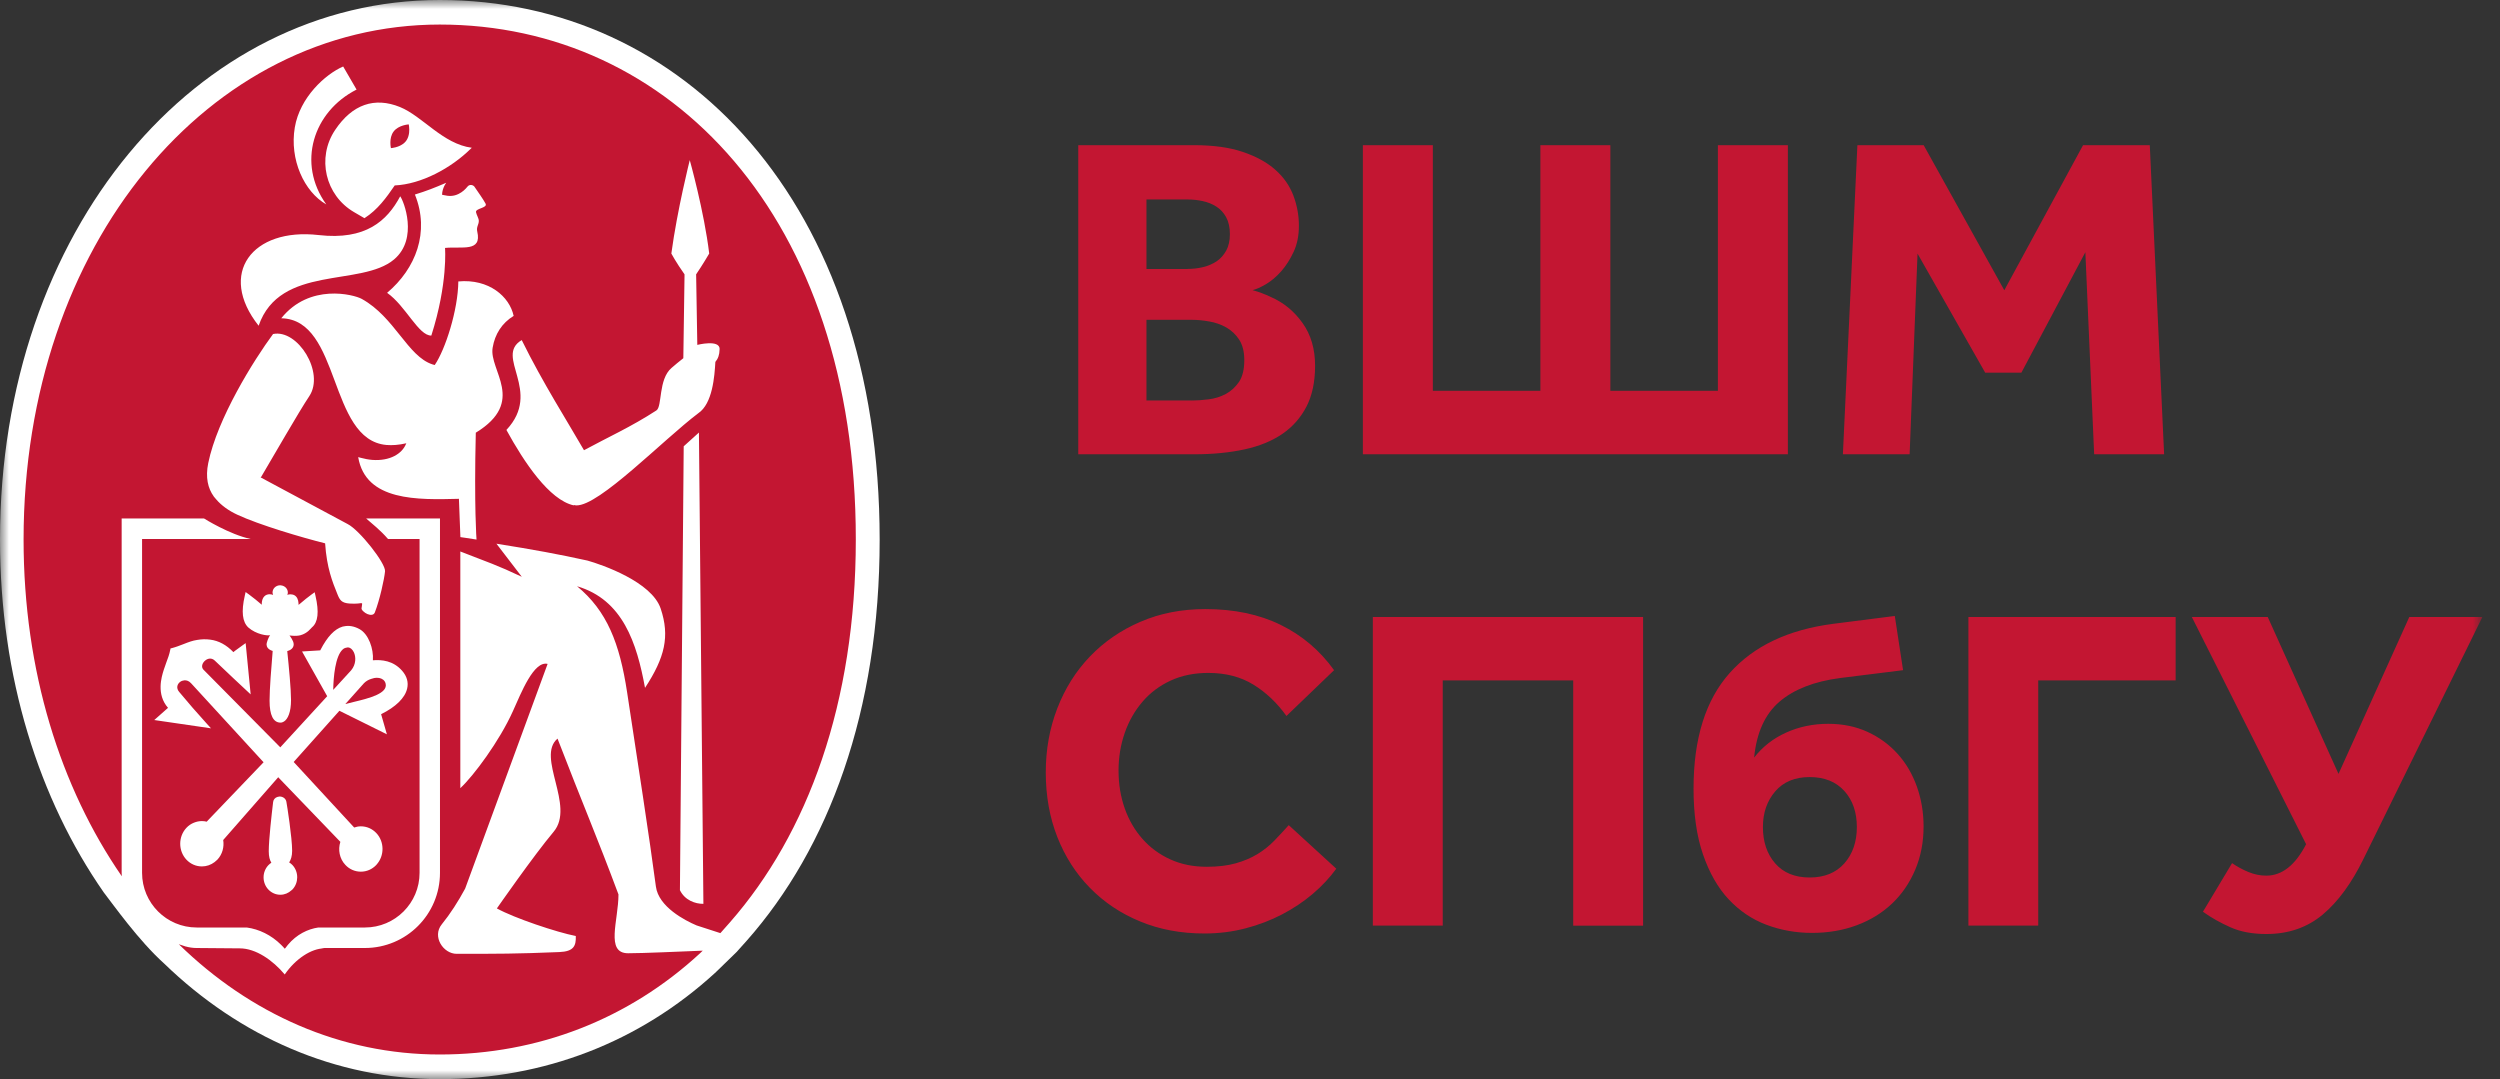 <?xml version="1.0" encoding="UTF-8"?> <svg xmlns="http://www.w3.org/2000/svg" width="139" height="60" viewBox="0 0 139 60" fill="none"><rect x="0" y="0" width="139" height="60" fill="#333333" stroke="none"/><g clip-path="url(#clip0_218_338)"><mask id="mask0_218_338" style="mask-type:luminance" maskUnits="userSpaceOnUse" x="0" y="0" width="139" height="60"><path d="M138.021 0H0V60H138.021V0Z" fill="white"></path></mask><g mask="url(#mask0_218_338)"><path d="M103.271 8.072H106.956L111.439 16.137L115.818 8.072H119.528L120.325 25.258H116.435L115.946 14.023L112.388 20.722H110.378L106.615 14.101L106.175 25.258H102.465L103.271 8.072ZM99.406 25.258H75.776V8.072H79.666V21.73H85.645V8.072H89.536V21.73H95.515V8.072H99.406V25.258ZM66.268 22.268C66.543 22.268 66.852 22.248 67.197 22.203C67.539 22.161 67.859 22.063 68.151 21.906C68.443 21.75 68.686 21.528 68.888 21.236C69.085 20.944 69.183 20.541 69.183 20.023C69.183 19.558 69.089 19.18 68.9 18.888C68.711 18.596 68.468 18.37 68.18 18.205C67.888 18.041 67.572 17.93 67.226 17.872C66.881 17.81 66.564 17.782 66.272 17.782H63.743V22.264H66.268V22.268ZM66.033 14.952C66.325 14.952 66.613 14.919 66.897 14.85C67.181 14.78 67.428 14.673 67.645 14.529C67.859 14.385 68.036 14.183 68.176 13.937C68.312 13.69 68.382 13.381 68.382 13.024C68.382 12.645 68.312 12.333 68.176 12.082C68.04 11.831 67.859 11.634 67.633 11.49C67.411 11.346 67.156 11.243 66.872 11.181C66.589 11.12 66.309 11.091 66.033 11.091H63.743V14.956H66.033V14.952ZM59.955 8.072H66.395C67.46 8.072 68.361 8.196 69.101 8.447C69.841 8.697 70.442 9.026 70.907 9.438C71.371 9.849 71.704 10.326 71.91 10.869C72.116 11.412 72.219 11.971 72.219 12.555C72.219 13.106 72.12 13.591 71.922 14.011C71.725 14.43 71.495 14.792 71.227 15.092C70.96 15.392 70.68 15.627 70.388 15.8C70.097 15.972 69.846 16.083 69.64 16.133C69.965 16.219 70.31 16.346 70.672 16.519C71.376 16.828 71.959 17.309 72.424 17.963C72.889 18.616 73.119 19.406 73.119 20.335C73.119 21.228 72.959 21.985 72.642 22.601C72.325 23.218 71.877 23.728 71.301 24.123C70.726 24.518 70.022 24.806 69.188 24.987C68.353 25.168 67.423 25.258 66.391 25.258H59.951V8.072H59.955Z" fill="#C31632"></path><path d="M133.957 34.305H138.02L131.407 47.761C130.753 49.098 130.001 50.13 129.145 50.849C128.286 51.569 127.241 51.931 126.007 51.931C125.234 51.931 124.572 51.808 124.013 51.557C123.454 51.31 122.944 51.022 122.483 50.693L124.103 47.991C124.379 48.181 124.679 48.345 125.004 48.481C125.329 48.616 125.662 48.686 126.007 48.686C126.883 48.686 127.619 48.102 128.22 46.939L121.866 34.305H126.086L130.021 43.028L133.957 34.305ZM109.443 34.305H120.966V37.83H113.325V51.462H109.443V34.305ZM100.617 48.789C101.44 48.789 102.081 48.526 102.546 48.004C103.007 47.481 103.241 46.807 103.241 45.984C103.241 45.162 103.011 44.492 102.546 43.978C102.081 43.464 101.44 43.205 100.617 43.205C99.795 43.205 99.153 43.472 98.701 44.002C98.245 44.533 98.018 45.195 98.018 45.984C98.018 46.807 98.245 47.481 98.701 48.004C99.153 48.526 99.795 48.789 100.617 48.789ZM105.811 37.262L102.312 37.698C100.872 37.887 99.75 38.323 98.944 39.01C98.138 39.697 97.665 40.733 97.529 42.123C97.994 41.523 98.586 41.058 99.306 40.733C100.025 40.408 100.807 40.244 101.646 40.244C102.452 40.244 103.179 40.392 103.833 40.692C104.487 40.992 105.042 41.399 105.507 41.913C105.972 42.427 106.325 43.032 106.576 43.727C106.823 44.422 106.951 45.162 106.951 45.952C106.951 46.828 106.794 47.629 106.486 48.357C106.177 49.085 105.75 49.714 105.199 50.237C104.648 50.759 103.994 51.162 103.229 51.446C102.464 51.73 101.637 51.869 100.745 51.869C99.853 51.869 99.01 51.717 98.212 51.417C97.414 51.117 96.715 50.644 96.114 50.002C95.514 49.361 95.037 48.526 94.687 47.506C94.334 46.486 94.161 45.265 94.161 43.842C94.161 41.062 94.831 38.923 96.168 37.422C97.504 35.921 99.425 35.008 101.929 34.684L105.351 34.248L105.811 37.262ZM76.33 34.305H91.356V51.466H87.47V37.83H80.216V51.462H76.33V34.305ZM74.298 48.3C73.936 48.797 73.5 49.266 72.986 49.702C72.472 50.138 71.9 50.52 71.275 50.845C70.65 51.17 69.972 51.429 69.244 51.618C68.516 51.808 67.755 51.902 66.966 51.902C65.662 51.902 64.469 51.68 63.392 51.232C62.31 50.788 61.381 50.163 60.6 49.365C59.818 48.567 59.214 47.625 58.786 46.535C58.358 45.446 58.145 44.249 58.145 42.945C58.145 41.675 58.358 40.49 58.786 39.384C59.214 38.278 59.818 37.316 60.6 36.501C61.381 35.687 62.315 35.041 63.404 34.573C64.494 34.1 65.699 33.865 67.019 33.865C68.615 33.865 70.009 34.157 71.201 34.741C72.394 35.325 73.385 36.164 74.175 37.262L71.526 39.808C71.012 39.088 70.404 38.508 69.7 38.072C68.997 37.636 68.158 37.414 67.18 37.414C66.406 37.414 65.711 37.554 65.094 37.838C64.478 38.122 63.955 38.512 63.528 39.01C63.1 39.507 62.767 40.087 62.537 40.745C62.306 41.407 62.191 42.106 62.191 42.843C62.191 43.599 62.306 44.298 62.537 44.952C62.767 45.602 63.1 46.169 63.528 46.651C63.955 47.132 64.469 47.51 65.07 47.782C65.67 48.057 66.345 48.193 67.101 48.193C67.718 48.193 68.257 48.127 68.709 48C69.162 47.872 69.565 47.699 69.918 47.486C70.268 47.272 70.58 47.021 70.856 46.737C71.132 46.453 71.395 46.165 71.654 45.878L74.298 48.3Z" fill="#C31632"></path><path d="M24.452 0C10.947 0 0 12.761 0 30C0 37.67 2.175 44.451 5.77 49.62C6.292 50.291 7.703 52.293 9.13 53.576C13.324 57.635 18.65 60 24.452 60C30.243 60 35.56 57.936 39.751 54.099L39.911 53.947L40.951 52.935L41.519 52.302C46.075 47.145 48.909 39.557 48.909 30.004C48.905 11.21 37.958 0 24.452 0Z" fill="white"></path><path d="M20.233 37.99L19.201 39.145C19.345 39.104 19.51 39.063 19.691 39.022C20.102 38.923 20.587 38.804 20.949 38.636C21.282 38.479 21.504 38.282 21.442 38.014C21.397 37.817 21.245 37.739 21.126 37.706C21.068 37.694 21.006 37.685 20.949 37.685C20.846 37.685 20.743 37.71 20.636 37.747C20.488 37.792 20.344 37.875 20.233 37.99Z" fill="#C31632"></path><path d="M21.829 8.224C22.002 8.199 22.372 8.109 22.578 7.837C22.68 7.701 22.726 7.537 22.746 7.385C22.763 7.257 22.754 7.142 22.746 7.056C22.746 7.039 22.742 7.027 22.742 7.015C22.734 6.953 22.726 6.916 22.726 6.916C22.726 6.916 22.158 6.949 21.883 7.315C21.607 7.681 21.735 8.236 21.735 8.236C21.735 8.236 21.771 8.232 21.829 8.224Z" fill="#C31632"></path><path d="M19.671 36.259C19.592 36.103 19.477 36.004 19.358 35.996H19.337C19.313 35.996 19.292 36.004 19.272 36.008C19.189 36.021 19.115 36.05 19.049 36.115C18.642 36.49 18.54 37.625 18.527 38.357L18.638 38.237L19.523 37.271C19.802 36.938 19.798 36.523 19.671 36.259Z" fill="#C31632"></path><path d="M40.008 19.431C40.004 19.727 39.922 19.949 39.774 20.122C39.729 20.916 39.622 22.441 38.824 22.976C36.87 24.452 33.313 28.141 32.042 28.1C32.001 28.1 31.952 28.088 31.907 28.079L31.903 28.1C30.541 27.8 29.143 25.707 28.156 23.905C30.184 21.738 27.457 19.822 29.008 18.909C30.171 21.273 31.594 23.506 32.47 25.032C33.803 24.308 35.078 23.741 36.496 22.82C36.829 22.606 36.595 21.092 37.335 20.459C37.52 20.299 37.759 20.097 37.993 19.916L38.059 15.347V15.253C37.574 14.566 37.327 14.097 37.327 14.097C37.656 11.655 38.351 8.903 38.351 8.903C38.351 8.903 39.153 11.765 39.432 14.097C39.432 14.097 39.066 14.726 38.705 15.253L38.77 19.176C38.77 19.176 40.012 18.859 40.012 19.406C40.012 19.41 40.008 19.423 40.008 19.431ZM37.804 49.493L38.014 24.814L38.861 24.049V24.086L39.108 50.151V50.254C38.647 50.258 38.071 50.048 37.804 49.493ZM26.454 24.058C26.355 28.203 26.495 30 26.495 30C25.94 29.909 25.598 29.864 25.598 29.864L25.516 27.734C23.234 27.792 20.33 27.878 19.915 25.415C19.956 25.427 19.997 25.435 20.034 25.448C20.269 25.513 20.491 25.554 20.705 25.571C21.663 25.641 22.35 25.242 22.576 24.678C22.58 24.666 22.588 24.658 22.592 24.646C22.177 24.74 21.807 24.769 21.482 24.74C18.241 24.448 18.969 17.757 15.638 17.696C17.209 15.734 19.672 16.375 20.112 16.618C21.951 17.634 22.662 19.818 24.052 20.262C24.089 20.274 24.13 20.286 24.171 20.295C24.759 19.435 25.467 17.243 25.483 15.648C27.186 15.491 28.329 16.491 28.559 17.564C27.91 17.959 27.515 18.58 27.391 19.332C27.173 20.595 29.287 22.326 26.454 24.058ZM21.408 31.764C21.367 32.204 21.112 33.356 20.84 34.055C20.807 34.133 20.75 34.17 20.676 34.182C20.528 34.207 20.326 34.116 20.199 33.989C20.038 33.833 20.121 33.829 20.137 33.565C20.129 33.557 20.121 33.553 20.112 33.545C20.104 33.541 20.1 33.537 20.096 33.532C19.956 33.549 19.858 33.565 19.701 33.565C19.627 33.565 19.545 33.565 19.434 33.557C18.99 33.524 18.891 33.368 18.755 33.023C18.488 32.364 18.167 31.575 18.077 30.21C16.798 29.889 14.409 29.186 13.187 28.614C12.727 28.4 12.319 28.116 12.019 27.763C11.986 27.726 11.953 27.689 11.925 27.652C11.912 27.631 11.892 27.615 11.879 27.598H11.883C11.559 27.15 11.415 26.546 11.579 25.744C12.081 23.276 14.1 20.036 15.182 18.572C16.555 18.284 18.069 20.718 17.197 22.026C16.605 22.91 15.099 25.546 14.515 26.525L14.487 26.541L19.327 29.136C19.989 29.469 21.453 31.328 21.408 31.764ZM22.362 37.299C22.625 37.6 22.72 37.941 22.637 38.286C22.518 38.805 22.004 39.306 21.19 39.709L21.478 40.713L21.511 40.828L18.916 39.541L18.87 39.52L16.329 42.366L19.693 46.01C19.812 45.968 19.936 45.944 20.063 45.944C20.388 45.944 20.692 46.075 20.923 46.318C21.379 46.799 21.383 47.585 20.935 48.074C20.931 48.078 20.927 48.086 20.923 48.09C20.692 48.333 20.388 48.465 20.063 48.465C19.738 48.465 19.43 48.333 19.204 48.09C18.875 47.745 18.784 47.243 18.924 46.807L15.502 43.25L15.47 43.213L12.41 46.705C12.472 47.091 12.365 47.502 12.085 47.798C12.036 47.848 11.982 47.893 11.929 47.934C11.723 48.09 11.48 48.173 11.226 48.173C10.901 48.173 10.596 48.041 10.366 47.798C9.905 47.309 9.905 46.515 10.366 46.026C10.485 45.898 10.625 45.804 10.781 45.742C10.921 45.685 11.073 45.652 11.226 45.652C11.316 45.652 11.406 45.664 11.493 45.685L11.579 45.594L14.655 42.382L10.625 37.99C10.506 37.859 10.374 37.818 10.251 37.826C10.165 37.834 10.082 37.863 10.017 37.912C9.856 38.031 9.778 38.254 9.963 38.471C10.461 39.072 10.934 39.615 11.497 40.236L11.653 40.408L11.731 40.495L8.577 40.034L9.342 39.356C8.684 38.611 8.98 37.637 9.099 37.262L9.112 37.221C9.153 37.09 9.198 36.962 9.248 36.831C9.334 36.604 9.42 36.374 9.465 36.132L9.482 36.053L9.564 36.033C9.762 35.983 9.984 35.897 10.197 35.815C10.333 35.761 10.469 35.708 10.596 35.667C10.716 35.626 10.839 35.601 10.962 35.58C11.201 35.539 11.448 35.531 11.686 35.564C12.155 35.622 12.591 35.856 12.977 36.259L13.06 36.189L13.656 35.757L13.664 35.819L13.919 38.426L13.936 38.607L13.672 38.36C13.66 38.348 12.422 37.197 11.941 36.728C11.855 36.646 11.764 36.617 11.674 36.617C11.575 36.621 11.485 36.662 11.411 36.724C11.254 36.851 11.168 37.069 11.304 37.225L15.585 41.552L15.671 41.457L18.192 38.71L16.794 36.222L16.921 36.214L17.805 36.16C17.809 36.152 17.814 36.144 17.818 36.136C18.2 35.395 18.603 34.972 19.047 34.84C19.072 34.832 19.101 34.832 19.13 34.824C19.401 34.766 19.689 34.816 19.985 34.976C20.495 35.252 20.779 36.078 20.733 36.711C21.223 36.674 21.86 36.724 22.362 37.299ZM16.255 49.46C16.243 49.472 16.226 49.484 16.21 49.497C16.037 49.657 15.819 49.748 15.589 49.748C15.334 49.748 15.099 49.645 14.923 49.46C14.565 49.086 14.565 48.477 14.923 48.103C14.972 48.049 15.03 48.008 15.087 47.967C15.001 47.827 14.943 47.63 14.943 47.33C14.943 46.676 15.112 45.216 15.169 44.735L15.186 44.591C15.202 44.455 15.293 44.352 15.42 44.311C15.457 44.299 15.494 44.291 15.535 44.286C15.725 44.282 15.889 44.397 15.922 44.574C15.963 44.784 16.243 46.585 16.243 47.305C16.243 47.597 16.173 47.803 16.078 47.951C16.144 47.992 16.21 48.041 16.263 48.099C16.613 48.477 16.613 49.086 16.255 49.46ZM13.611 33.117L13.656 32.916L13.767 32.998L13.837 33.047C14.1 33.236 14.33 33.434 14.553 33.623C14.553 33.586 14.553 33.545 14.557 33.504C14.569 33.384 14.602 33.253 14.696 33.158C14.77 33.08 14.877 33.039 14.997 33.039C15.005 33.039 15.017 33.039 15.025 33.043C15.079 33.047 15.132 33.055 15.182 33.076C15.178 33.064 15.178 33.047 15.173 33.035C15.165 33.006 15.153 32.977 15.153 32.944C15.153 32.722 15.342 32.541 15.581 32.541C15.593 32.541 15.601 32.545 15.609 32.545C15.831 32.562 16.004 32.731 16.004 32.944C16.004 32.99 15.992 33.035 15.975 33.076C16.012 33.059 16.058 33.051 16.099 33.047C16.119 33.043 16.136 33.043 16.156 33.043C16.165 33.043 16.173 33.047 16.181 33.047C16.292 33.051 16.387 33.088 16.456 33.162C16.584 33.294 16.6 33.495 16.6 33.631C16.637 33.598 16.679 33.569 16.716 33.537C16.905 33.376 17.102 33.212 17.32 33.055L17.497 32.928L17.509 32.986L17.542 33.13C17.748 34.026 17.686 34.598 17.345 34.881C17.279 34.939 17.098 35.21 16.712 35.317C16.584 35.35 16.428 35.362 16.247 35.346C16.197 35.342 16.148 35.342 16.095 35.33C16.095 35.33 16.329 35.622 16.329 35.819C16.329 35.963 16.255 36.123 15.971 36.201C16.066 37.102 16.181 38.323 16.181 38.924C16.181 39.598 16.004 39.981 15.79 40.116C15.729 40.153 15.667 40.178 15.601 40.178C15.194 40.178 14.988 39.767 14.988 38.957C14.988 38.332 15.083 37.098 15.161 36.193C14.89 36.111 14.82 35.955 14.82 35.819C14.82 35.753 14.914 35.441 15.021 35.317C14.865 35.358 14.244 35.276 13.804 34.886C13.479 34.581 13.405 34.014 13.611 33.117ZM17.715 13.069C20.33 13.369 21.523 12.28 22.251 10.914C22.444 11.157 23.275 13.267 21.914 14.422C20.084 15.973 15.564 14.689 14.38 18.111C14.4 18.062 14.363 18.16 14.38 18.111C12.081 15.208 14.026 12.646 17.715 13.069ZM16.391 7.086C16.67 5.416 18.085 4.129 19.08 3.697L19.154 3.824L19.825 4.98C17.402 6.21 16.506 9.08 18.134 11.354C18.134 11.354 18.139 11.363 18.143 11.367C16.909 10.663 16.09 8.866 16.391 7.086ZM22.239 5.951C23.493 6.461 24.624 8.007 26.232 8.216C26.211 8.237 26.191 8.254 26.174 8.27C25.072 9.356 23.419 10.244 21.947 10.31C21.482 10.988 21.001 11.659 20.269 12.127L20.265 12.132L19.685 11.794C18.089 10.865 17.591 8.776 18.636 7.221C19.59 5.798 20.828 5.379 22.239 5.951ZM26.392 10.4C26.606 10.717 26.853 11.054 26.997 11.321C27.128 11.568 26.421 11.58 26.466 11.798C26.503 11.971 26.622 12.14 26.622 12.28C26.622 12.498 26.474 12.617 26.536 12.876C26.803 14.031 25.689 13.69 24.743 13.785C24.743 13.785 24.912 15.742 23.982 18.658C23.271 18.674 22.559 17.005 21.523 16.281C23.114 14.94 23.912 12.905 23.069 10.816C23.723 10.614 24.13 10.454 24.809 10.162C24.78 10.199 24.751 10.252 24.718 10.31C24.648 10.445 24.583 10.63 24.578 10.828C24.611 10.836 24.644 10.844 24.677 10.848C24.953 10.914 25.216 10.922 25.496 10.783C25.722 10.672 25.878 10.519 25.997 10.371C26.096 10.248 26.281 10.26 26.38 10.38C26.384 10.392 26.388 10.392 26.392 10.4ZM24.451 1.365C11.67 1.365 1.311 13.546 1.311 29.996C1.311 37.316 3.367 43.789 6.772 48.72C6.768 48.662 6.764 48.6 6.764 48.539C6.764 48.535 6.764 48.53 6.764 48.53V28.828H11.345C11.345 28.828 12.747 29.712 13.936 29.967H7.899V48.53C7.899 50.208 9.26 51.569 10.938 51.569H13.718C14.4 51.66 15.079 51.985 15.626 52.528C15.7 52.602 15.77 52.672 15.835 52.75C15.848 52.733 15.856 52.721 15.868 52.709L15.873 52.705C15.914 52.647 15.959 52.589 16.004 52.536C16.494 51.948 17.123 51.652 17.698 51.569H20.289C21.967 51.569 23.328 50.208 23.328 48.53V29.967H21.572C21.161 29.486 20.676 29.108 20.359 28.828H24.463V48.53C24.463 50.837 22.596 52.709 20.285 52.709H17.867C17.925 52.717 17.974 52.721 18.032 52.729C17.312 52.729 16.424 53.317 15.831 54.181C15.165 53.387 14.223 52.729 13.331 52.729L10.929 52.709C10.72 52.709 10.514 52.676 10.317 52.622L10.321 52.626C10.304 52.622 10.292 52.614 10.276 52.61C10.16 52.577 10.049 52.54 9.942 52.499C13.911 56.373 18.953 58.63 24.447 58.63C29.925 58.63 34.958 56.661 38.923 53.001L39.071 52.857C37.804 52.906 35.777 53.001 34.921 53.001C33.646 53.001 34.387 51.175 34.387 49.731C33.169 46.462 32.392 44.689 30.998 41.066C29.797 42.09 31.993 44.805 30.784 46.244C29.67 47.568 27.626 50.508 27.626 50.508C28.596 51.047 30.965 51.837 32.014 52.042C32.034 52.589 31.903 52.902 31.101 52.935C28.74 53.033 27.667 53.033 25.393 53.033C24.644 53.033 24.011 52.071 24.562 51.393C25.039 50.805 25.471 50.13 25.862 49.406L30.447 36.913C29.678 36.728 28.983 38.508 28.514 39.549C27.77 41.202 26.339 43.131 25.594 43.822V30.662C27.112 31.254 27.638 31.419 29.012 32.069L27.601 30.23C29.674 30.559 31.093 30.822 32.663 31.168C33.453 31.39 36.237 32.344 36.735 33.841C37.249 35.379 36.969 36.555 35.863 38.245C35.407 35.753 34.629 33.343 32.084 32.595C33.745 33.964 34.452 35.753 34.868 38.496C35.415 42.099 36.126 46.688 36.468 49.291C36.615 50.422 38.092 51.183 38.733 51.454L40.053 51.882L40.588 51.278C44.902 46.355 47.583 39.113 47.583 29.996C47.592 12.066 37.232 1.365 24.451 1.365Z" fill="#C31632"></path></g></g><defs><clipPath id="clip0_218_338"><rect width="139" height="60" fill="white"></rect></clipPath></defs></svg> 